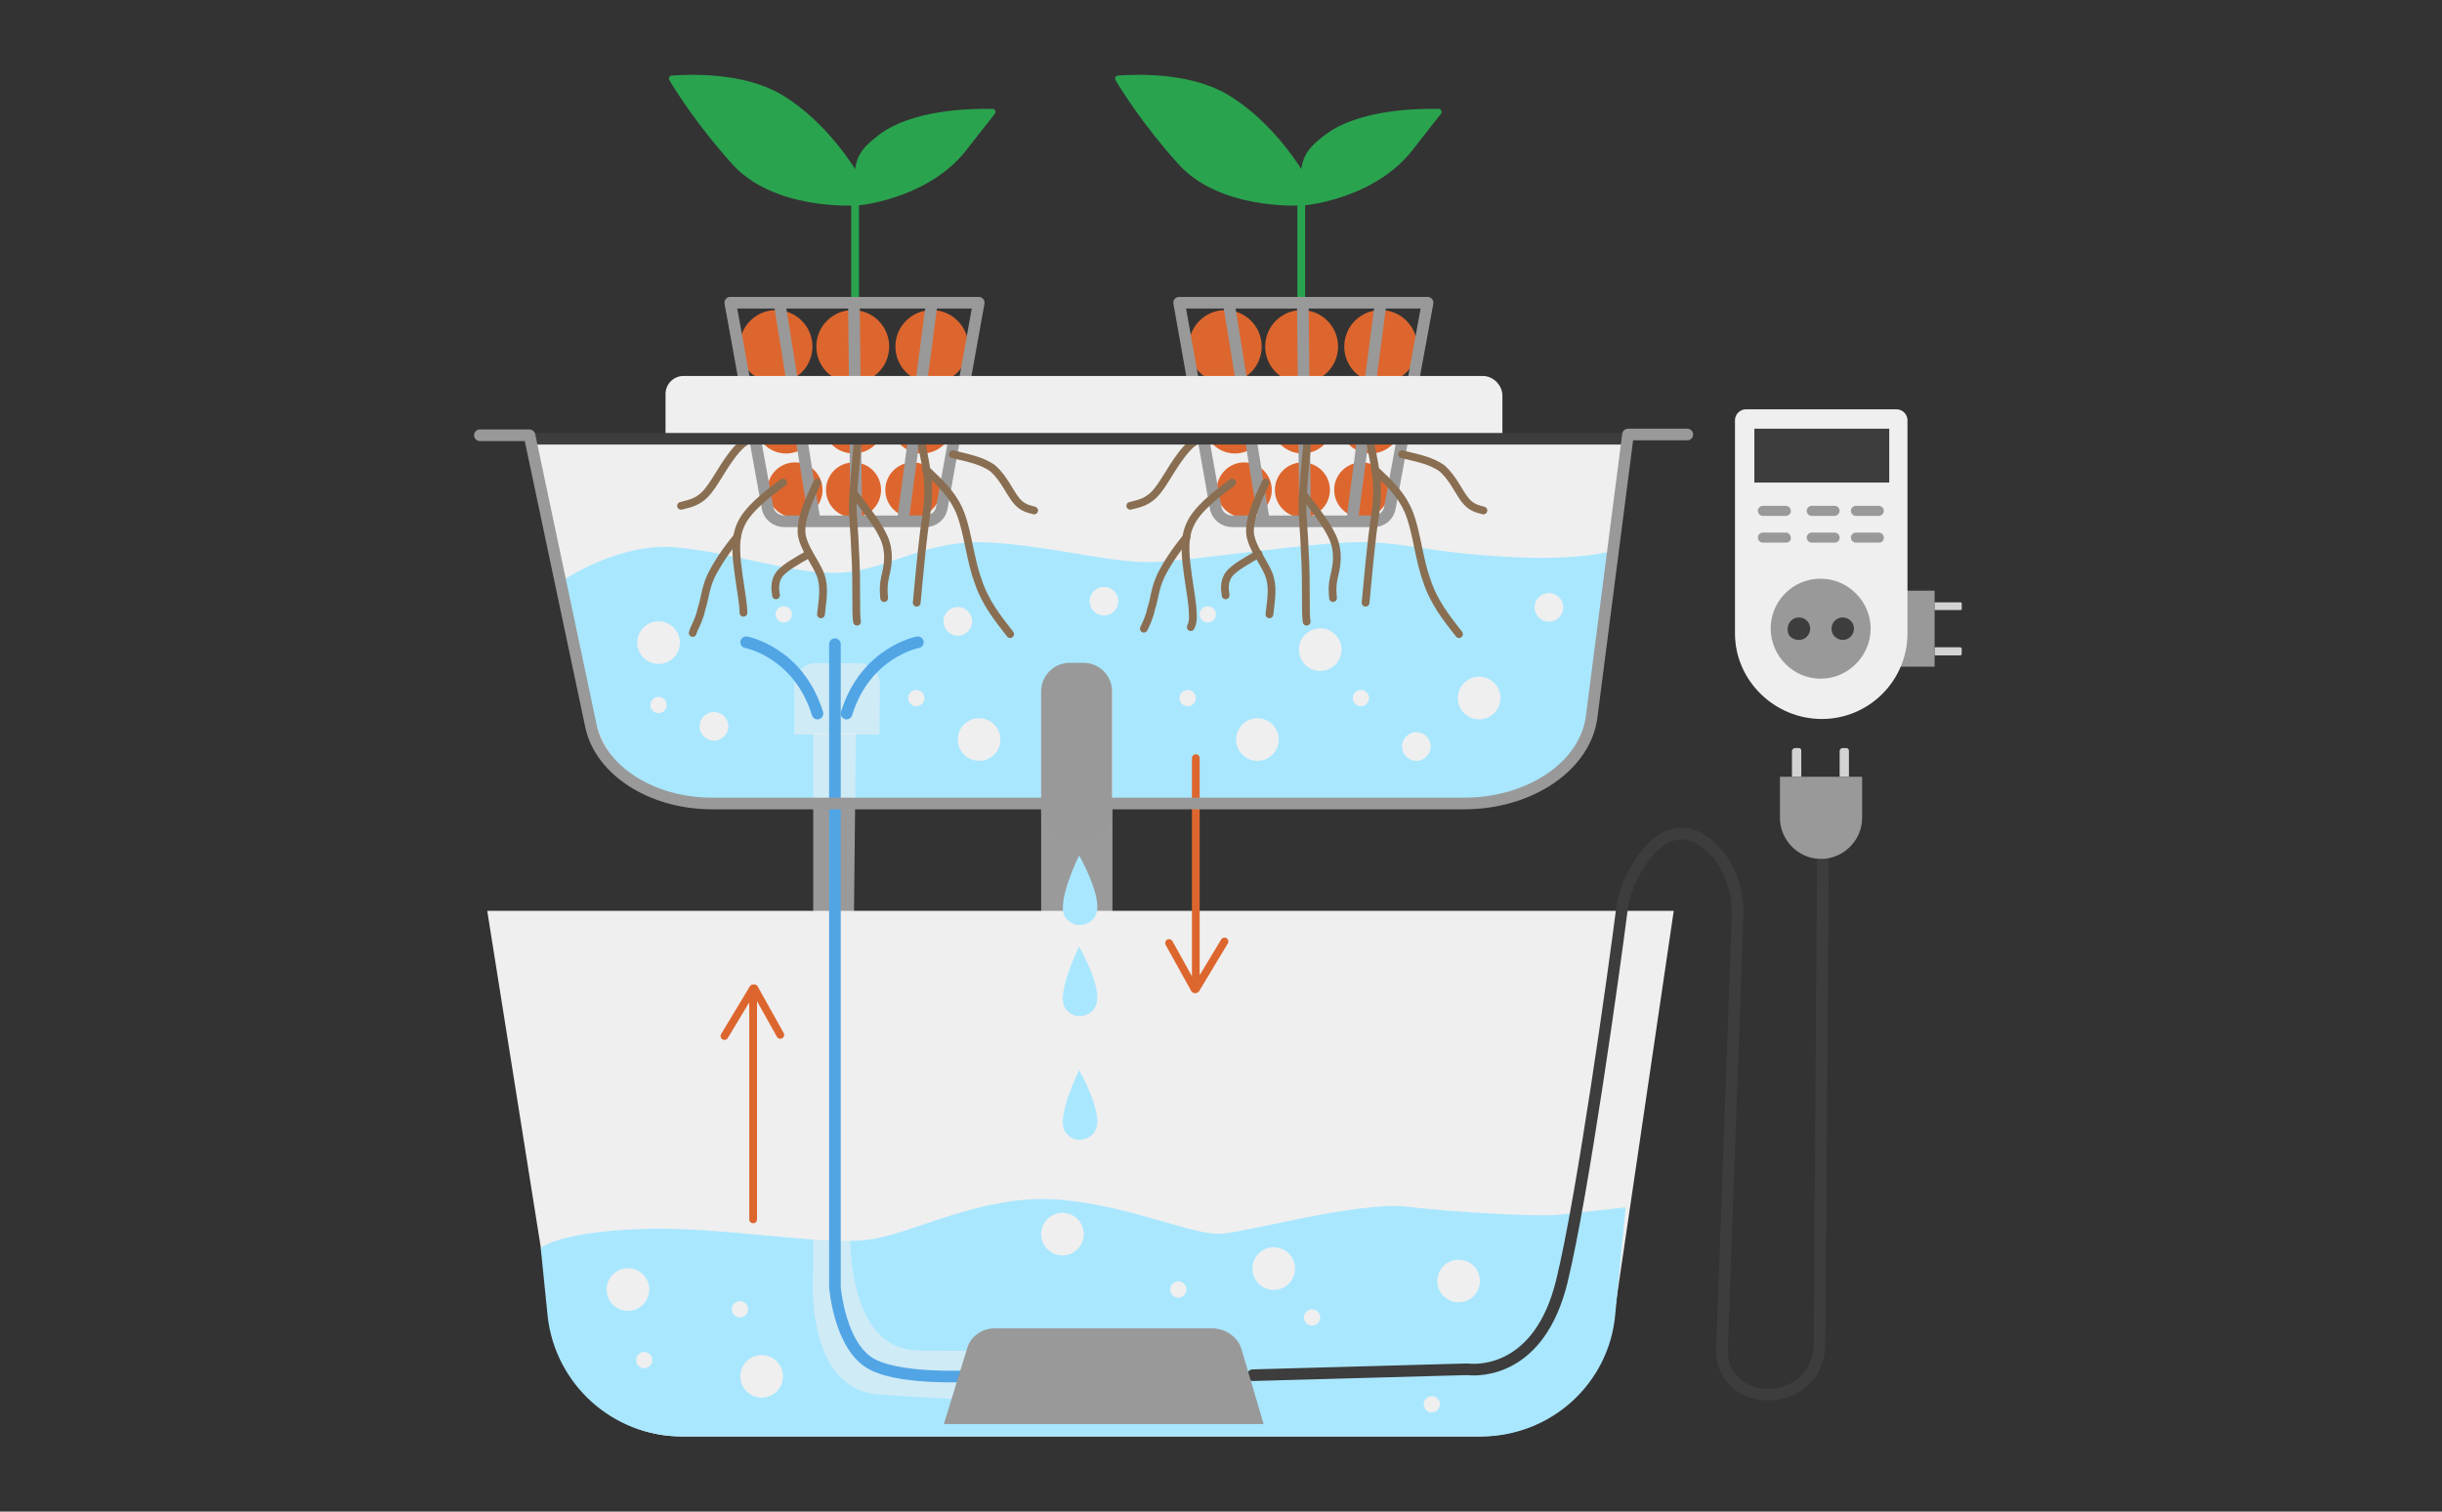 <?xml version="1.0" encoding="utf-8"?>
<!-- Generator: Adobe Illustrator 24.1.1, SVG Export Plug-In . SVG Version: 6.00 Build 0)  -->
<svg version="1.1" id="Слой_1" xmlns="http://www.w3.org/2000/svg" xmlns:xlink="http://www.w3.org/1999/xlink" width="630" height="390"
	 viewBox="0 0 630 390" style="enable-background:new 0 0 630 390;" xml:space="preserve">
<rect x="0" y="0" width="630" height="390" fill="#333333" stroke="none"/>
<style type="text/css">
	.st0{fill:#EFEFEF;}
	.st1{fill:none;stroke:#2AA34F;stroke-width:2;stroke-linecap:round;stroke-linejoin:round;stroke-miterlimit:10;}
	.st2{fill:#2AA34F;}
	.st3{fill:#D3D3D3;}
	.st4{fill:#999999;}
	.st5{fill:#3D3D3D;}
	.st6{fill:#A9E7FF;}
	.st7{fill:#DD662E;}
	.st8{fill:none;stroke:#999999;stroke-width:3;stroke-linecap:round;stroke-linejoin:round;stroke-miterlimit:10;}
	.st9{fill:none;stroke:#896E52;stroke-width:2;stroke-linecap:round;stroke-linejoin:round;stroke-miterlimit:10;}
	.st10{opacity:0.55;fill:#EFEFEF;enable-background:new    ;}
	.st11{fill:none;stroke:#DD662E;stroke-width:2;stroke-linecap:round;stroke-linejoin:round;stroke-miterlimit:10;}
	.st12{fill:none;stroke:#3D3D3D;stroke-width:3;stroke-linecap:round;stroke-linejoin:round;stroke-miterlimit:10;}
	.st13{fill:none;stroke:#51A5E5;stroke-width:3;stroke-linecap:round;stroke-linejoin:round;stroke-miterlimit:10;}
</style>
<g>
	<path class="st0" d="M416.5,338.8c-1.6,18-16.8,31.8-34.9,31.8H175.9c-16.5,0-30.6-12-33.1-28.1l-17.1-107.5h306.1L416.5,338.8z"/>
	<path class="st0" d="M123.8,112.3h12.8l15.9,75.2c2.5,11.3,15.6,19.8,31.2,19.8h194c17.1,0,31.2-9.7,32.9-22.2l9.4-73h15.3"/>
	<line class="st1" x1="220.6" y1="45" x2="220.6" y2="82.7"/>
	<path class="st2" d="M220.3,53c0,0.3,18.6-1.3,28.7-13.9c4.6-5.8,6.7-8.6,7.7-9.8c0.3-0.4,0-1.2-0.5-1.2
		c-4.9-0.1-21.4-0.1-30.2,7.3C220,40,220.3,42.9,220.3,53z"/>
	<path class="st2" d="M220.3,53c0,0-20.9,1.3-31.6-10.9c-8.8-9.8-14.2-18.4-16-21.4c-0.3-0.5,0-1.2,0.6-1.2c4.3-0.3,18.3-1,28.3,4.9
		c12,7.1,19.5,20,19.5,20L220.3,53z"/>
	<line class="st1" x1="335.7" y1="45" x2="335.7" y2="82.7"/>
	<path class="st2" d="M335.4,53c0,0.3,18.6-1.3,28.7-13.9c4.6-5.8,6.7-8.6,7.7-9.8c0.3-0.4,0-1.2-0.5-1.2
		c-4.9-0.1-21.4-0.1-30.2,7.3C335.1,40,335.4,42.9,335.4,53z"/>
	<path class="st2" d="M335.4,53c0,0-20.9,1.3-31.6-10.9c-8.8-9.8-14.2-18.4-16-21.4c-0.3-0.5,0-1.2,0.6-1.2c4.3-0.3,18.3-1,28.3,4.9
		c12,7.1,19.5,20,19.5,20L335.4,53z"/>
	<path class="st3" d="M499.1,167h6.6c0.2,0,0.4,0.2,0.4,0.4v1.3c0,0.2-0.2,0.4-0.4,0.4h-6.6V167z"/>
	<path class="st4" d="M499.1,152.4V172h-9.8c-5.3,0-9.8-4.5-9.8-9.8l0,0c0-5.3,4.5-9.8,9.8-9.8C489.4,152.4,499.1,152.4,499.1,152.4
		z"/>
	<path class="st3" d="M499.1,155.4h6.7c0.2,0,0.3,0.1,0.3,0.3v1.4c0,0.2-0.1,0.3-0.3,0.3h-6.7V155.4z"/>
	<path class="st0" d="M450.4,105.6h38.9c1.5,0,2.8,1.3,2.8,2.8v55c0,12.2-9.9,22.1-22.1,22.1l0,0c-12.2,0-22.4-9.9-22.4-22.1v-55
		C447.6,106.9,448.9,105.6,450.4,105.6z"/>
	<path class="st4" d="M469.7,175.1c7.1,0,12.9-5.9,12.9-12.9c0-7.1-5.9-12.9-12.9-12.9c-7.3,0-12.9,5.9-12.9,12.9
		C456.9,169.4,462.7,175.1,469.7,175.1L469.7,175.1z"/>
	<path class="st5" d="M475.4,165.1c1.7,0,2.9-1.4,2.9-2.9c0-1.7-1.4-2.9-2.9-2.9c-1.7,0-2.9,1.4-2.9,2.9
		C472.5,163.9,473.9,165.1,475.4,165.1L475.4,165.1z"/>
	<path class="st5" d="M464.1,165.1c1.7,0,2.9-1.4,2.9-2.9c0-1.7-1.4-2.9-2.9-2.9c-1.7,0-2.9,1.4-2.9,2.9
		C461,163.9,462.3,165.1,464.1,165.1L464.1,165.1z"/>
	<rect x="452.6" y="110.6" class="st5" width="34.8" height="13.9"/>
	<path class="st4" d="M460.7,133.1h-5.9c-0.7,0-1.3-0.6-1.3-1.3l0,0c0-0.7,0.6-1.3,1.3-1.3h5.9c0.7,0,1.3,0.6,1.3,1.3l0,0
		C462.1,132.4,461.5,133.1,460.7,133.1z"/>
	<path class="st4" d="M473.3,133.1h-5.9c-0.7,0-1.3-0.6-1.3-1.3l0,0c0-0.7,0.6-1.3,1.3-1.3h5.9c0.7,0,1.3,0.6,1.3,1.3l0,0
		C474.6,132.4,474,133.1,473.3,133.1z"/>
	<path class="st4" d="M484.7,133.1h-5.9c-0.7,0-1.3-0.6-1.3-1.3l0,0c0-0.7,0.6-1.3,1.3-1.3h5.9c0.7,0,1.3,0.6,1.3,1.3l0,0
		C486,132.4,485.5,133.1,484.7,133.1z"/>
	<path class="st4" d="M460.7,140h-5.9c-0.7,0-1.3-0.6-1.3-1.3l0,0c0-0.7,0.6-1.3,1.3-1.3h5.9c0.7,0,1.3,0.6,1.3,1.3l0,0
		C462.1,139.5,461.5,140,460.7,140z"/>
	<path class="st4" d="M473.3,140h-5.9c-0.7,0-1.3-0.6-1.3-1.3l0,0c0-0.7,0.6-1.3,1.3-1.3h5.9c0.7,0,1.3,0.6,1.3,1.3l0,0
		C474.6,139.5,474,140,473.3,140z"/>
	<path class="st4" d="M484.7,140h-5.9c-0.7,0-1.3-0.6-1.3-1.3l0,0c0-0.7,0.6-1.3,1.3-1.3h5.9c0.7,0,1.3,0.6,1.3,1.3l0,0
		C486,139.5,485.5,140,484.7,140z"/>
	<path class="st6" d="M144.8,150c0,0,14.7-10.1,29.4-8.8c14.8,1.3,28.8,6.6,41.2,6.6s21.9-8.2,38-7.9c16.2,0.5,33.1,5.5,44,5.1
		c10.9-0.3,43.4-5.6,55.6-5.1c12.2,0.5,15,2.5,34.8,3.7c19.8,1.3,28.7-1.6,28.7-1.6l-5.2,40c-1.8,14.3-14.1,25.1-28.7,25.1H181.3
		c-13.4,0-25-9.2-28.1-22.2L144.8,150z"/>
	<circle class="st7" cx="200.2" cy="89.4" r="9.4"/>
	<circle class="st7" cx="220" cy="89.4" r="9.4"/>
	<circle class="st7" cx="240.4" cy="89.4" r="9.4"/>
	<circle class="st7" cx="202.8" cy="109" r="8"/>
	<circle class="st7" cx="220.2" cy="109" r="8"/>
	<circle class="st7" cx="237.9" cy="109" r="8"/>
	<circle class="st7" cx="205.1" cy="126.4" r="7.1"/>
	<circle class="st7" cx="220.2" cy="126.4" r="7.1"/>
	<circle class="st7" cx="235.5" cy="126.4" r="7.1"/>
	<g>
		<path class="st8" d="M188.4,78.1h64.1l-9.5,52.8c-0.3,2.1-2.1,3.6-4.3,3.6h-36.4c-2.1,0-4-1.5-4.3-3.6L188.4,78.1z"/>
		<line class="st8" x1="201.2" y1="78.7" x2="210.1" y2="133.9"/>
		<line class="st8" x1="220.3" y1="78.1" x2="220.9" y2="134.6"/>
		<line class="st8" x1="240.4" y1="78.1" x2="233" y2="133.9"/>
		<line class="st8" x1="194.6" y1="106.4" x2="245.8" y2="106.4"/>
	</g>
	<path class="st9" d="M202,124.5c-4.5,3.3-9.2,7-10.9,10.9c-1.9,4.1-1,9.2-0.5,13.2c0.6,4.1,1.2,7.4,1.2,9.5"/>
	<path class="st9" d="M210.8,124.5c-2.1,4.6-4.3,9.2-4,13.2c0.5,3.7,3.4,7,4.8,10.4c1.3,3.3,0.6,6.7,0.2,10.4"/>
	<path class="st9" d="M235.3,103.4c1.6,7.4,3.4,14.7,4,19.8c0.5,5.5-0.2,8.6-0.9,13.7c-0.6,4.9-1.3,11.9-1.9,18.6"/>
	<path class="st9" d="M206.6,109c-5.5,1.3-11,2.4-15.2,5.6c-3.7,3.4-6.2,8.9-8.6,11.9c-2.4,3.1-4.8,3.4-7.1,4"/>
	<path class="st9" d="M245.8,117.2c3.7,0.9,7.6,1.6,10.4,3.7c2.7,2.4,4.3,6.1,5.8,8c1.6,2.1,3.3,2.4,4.8,2.8"/>
	<path class="st9" d="M221.2,114.8c-0.5,5.5-1,10.7-1.2,15.2c0,4.3,0.5,7.7,0.6,12c0.3,4.3,0.3,9.5,0.3,12.8s0,4.3,0.2,5.6"/>
	<path class="st9" d="M238.9,121.2c3.4,3.1,7,6.4,8.9,11.3c1.9,4.9,2.5,11.9,4.5,17.3c1.8,5.6,5.1,9.7,8.3,13.8"/>
	<path class="st9" d="M208.7,142.9c-3.1,1.8-6.1,3.4-7.6,5.2c-1.3,1.8-1.2,3.6-0.9,5.5"/>
	<path class="st9" d="M190.1,138.6c-2.8,3.4-5.2,7-6.7,10.1c-1.5,3.3-1.6,6.1-2.4,8.3c-0.5,2.5-1.5,4.3-1.9,5.2
		c-0.4,1-0.4,1.1-0.4,1.1"/>
	<path class="st9" d="M220.3,127.3c3.4,4.5,7,8.9,8.2,12.6c1.2,3.7,0.3,7-0.2,9.2c-0.5,2.5-0.3,3.7-0.2,5.2"/>
	<path class="st6" d="M139.5,322c0,0,4.3-4.1,25.6-4.9c21.3-0.9,48.7,4.8,60.4,2.5c11.7-2.1,28.7-11.6,47.6-10.1
		c18.7,1.5,34.8,9.4,42.1,8.8s35.2-8.3,47.6-7c12.2,1.5,34.9,2.7,39.5,2.1c4.6-0.5,17.1-1.9,17.1-1.9l-2.7,27.7
		c-1.6,17.8-16.6,31.4-34.6,31.4H175.9c-17.8,0-32.6-13.4-34.6-30.9L139.5,322z"/>
	<circle class="st7" cx="316.1" cy="89.4" r="9.4"/>
	<circle class="st7" cx="335.8" cy="89.4" r="9.4"/>
	<circle class="st7" cx="356.2" cy="89.4" r="9.4"/>
	<circle class="st7" cx="318.6" cy="109" r="8"/>
	<circle class="st7" cx="336" cy="109" r="8"/>
	<circle class="st7" cx="353.6" cy="109" r="8"/>
	<circle class="st7" cx="321" cy="126.4" r="7.1"/>
	<circle class="st7" cx="336" cy="126.4" r="7.1"/>
	<circle class="st7" cx="351.3" cy="126.4" r="7.1"/>
	<g>
		<path class="st8" d="M304.2,78.1h64.1l-9.7,52.8c-0.3,2.1-2.1,3.6-4.3,3.6h-36.4c-2.1,0-4-1.5-4.3-3.6L304.2,78.1z"/>
		<line class="st8" x1="317.1" y1="78.7" x2="326" y2="133.9"/>
		<line class="st8" x1="336.1" y1="78.1" x2="336.7" y2="134.6"/>
		<line class="st8" x1="356.2" y1="78.1" x2="348.9" y2="133.9"/>
		<line class="st8" x1="310.5" y1="106.4" x2="361.7" y2="106.4"/>
	</g>
	<path class="st9" d="M317.9,124.5c-4.5,3.3-9.2,7-10.9,10.9c-1.9,4.1-1,9.2-0.5,13.2c0.6,4.1,1.2,7.4,1.2,9.5
		c0.2,2.1-0.2,3.1-0.5,3.7"/>
	<path class="st9" d="M326.5,124.5c-2.1,4.6-4.3,9.2-4,13.2c0.5,3.7,3.4,7,4.8,10.4c1.3,3.3,0.6,6.7,0.2,10.4"/>
	<path class="st9" d="M351.1,103.4c1.6,7.4,3.4,14.7,4,19.8c0.5,5.5-0.2,8.6-0.9,13.7c-0.6,4.9-1.3,11.9-1.9,18.6"/>
	<path class="st9" d="M322.5,109c-5.5,1.3-11,2.4-15.2,5.6c-3.7,3.4-6.2,8.9-8.6,11.9c-2.4,3.1-4.8,3.4-7.1,4"/>
	<path class="st9" d="M361.7,117.2c3.7,0.9,7.6,1.6,10.4,3.7c2.7,2.4,4.3,6.1,5.8,8c1.6,2.1,3.3,2.4,4.8,2.8"/>
	<path class="st9" d="M337.2,114.8c-0.5,5.5-1,10.7-1.2,15.2c0,4.3,0.5,7.7,0.6,12c0.3,4.3,0.3,9.5,0.3,12.8s0,4.3,0.2,5.6"/>
	<path class="st9" d="M354.7,121.2c3.4,3.1,7,6.4,8.9,11.3c1.9,4.9,2.5,11.9,4.5,17.3c1.8,5.6,5.1,9.7,8.3,13.8"/>
	<path class="st9" d="M324.7,142.9c-3.1,1.8-6.1,3.4-7.6,5.2c-1.3,1.8-1.2,3.6-0.9,5.5"/>
	<path class="st9" d="M306.1,138.6c-2.8,3.4-5.2,7-6.7,10.1c-1.5,3.3-1.6,6.1-2.4,8.3c-0.5,2.5-1.5,4.3-1.9,5.2"/>
	<path class="st9" d="M336.1,127.3c3.4,4.5,7,8.9,8.2,12.6c1.2,3.7,0.3,7-0.2,9.2c-0.5,2.5-0.3,3.7-0.2,5.2"/>
	<path class="st10" d="M226.9,189.5h-22v-12.8c0-3.1,2.5-5.6,5.6-5.6h10.9c3.1,0,5.6,2.5,5.6,5.6L226.9,189.5L226.9,189.5z"/>
	<path class="st10" d="M281.5,252.8h-7.4c-3,0-5.5-2.5-5.5-5.5v-68.8c0-3,2.5-5.5,5.5-5.5h7.4c3,0,5.5,2.5,5.5,5.5v68.8
		C287.1,250.3,284.7,252.8,281.5,252.8z"/>
	<path class="st11" d="M194.3,314.6c0-3.1,0-59.6,0-59.6l-7.4,12.3"/>
	<path class="st6" d="M278.4,276.1c0,0-6.1,12.3-3.6,15.9s7,1.9,7.9-0.6C284.7,287.1,278.4,276.1,278.4,276.1z"/>
	<path class="st12" d="M323.2,354.8l54.3-1.5c0.5,0,1,0,1.3,0c3,0.3,18.4,0.5,24.1-22.6c5.5-22.4,13.7-81.8,15.5-95.9
		c0.3-2.5,1-4.8,1.9-7c2.1-4.6,6.2-11.6,12-12.6c2.5-0.5,4.9,0.3,7.1,1.8c5.6,3.6,8.9,11,8.9,18.7l-4,110.9
		c-1.8,17.6,25.1,17.6,25.1,0l0.9-126.4"/>
	<circle class="st0" cx="169.9" cy="165.8" r="5.5"/>
	<ellipse class="st0" cx="252.6" cy="190.8" rx="5.5" ry="5.5"/>
	<circle class="st0" cx="340.6" cy="167.6" r="5.5"/>
	<circle class="st0" cx="381.6" cy="180.1" r="5.5"/>
	<circle class="st0" cx="376.3" cy="330.5" r="5.5"/>
	<circle class="st0" cx="328.6" cy="327.3" r="5.5"/>
	<circle class="st0" cx="196.5" cy="355.1" r="5.5"/>
	<circle class="st0" cx="274.1" cy="318.4" r="5.5"/>
	<circle class="st0" cx="162" cy="332.7" r="5.5"/>
	<circle class="st0" cx="324.4" cy="190.8" r="5.5"/>
	<circle class="st0" cx="247.1" cy="160.3" r="3.7"/>
	<circle class="st0" cx="184.2" cy="187.4" r="3.7"/>
	<circle class="st0" cx="284.8" cy="155.1" r="3.7"/>
	<circle class="st0" cx="365.4" cy="192.6" r="3.7"/>
	<circle class="st0" cx="399.6" cy="156.7" r="3.7"/>
	<circle class="st0" cx="311.6" cy="158.5" r="2.1"/>
	<circle class="st0" cx="306.4" cy="180.1" r="2.1"/>
	<circle class="st0" cx="351.1" cy="180.1" r="2.1"/>
	<circle class="st0" cx="338.5" cy="339.9" r="2.1"/>
	<circle class="st0" cx="369.4" cy="362.3" r="2.1"/>
	<circle class="st0" cx="304" cy="332.7" r="2.1"/>
	<circle class="st0" cx="166.2" cy="350.9" r="2.1"/>
	<circle class="st0" cx="190.9" cy="337.8" r="2.1"/>
	<circle class="st0" cx="202.2" cy="158.5" r="2.1"/>
	<circle class="st0" cx="236.4" cy="180.1" r="2.1"/>
	<circle class="st0" cx="169.9" cy="181.9" r="2.1"/>
	<path class="st0" d="M387.7,114.1h-216v-12.5c0-2.5,2.1-4.6,4.6-4.6h206.2c2.8,0,5.1,2.4,5.1,5.1V114.1L387.7,114.1z"/>
	<line class="st12" x1="137.2" y1="113.2" x2="418.2" y2="113.2"/>
	<path class="st10" d="M255,361.3c0,0-6.1,0-28.1-1.5c-19.8-1.3-17.1-31.8-17.1-31.8V189.2h11l-1.3,124.4c-0.2,1-2.5,34.2,17.1,34.8
		c9.8,0.3,18.4,0,18.4,0V361.3z"/>
	<path class="st13" d="M253.3,354.9c0,0-19.6,1.5-28.1-2.8c-8.6-4.3-9.8-20.1-9.8-20.1V166.2"/>
	<path class="st13" d="M192.5,165.7c0,0,13.5,2.5,18.4,18.4"/>
	<path class="st13" d="M236.8,165.7c0,0-13.5,2.5-18.4,18.4"/>
	<path class="st4" d="M326,367.4h-82.5l6.1-19.8c0.9-2.8,3.7-4.9,7.1-4.9h55.9c3.4,0,6.6,2.1,7.6,5.1L326,367.4z"/>
	<line class="st11" x1="194.6" y1="255" x2="201.3" y2="267"/>
	<path class="st11" d="M308.5,195.6c0,3.1,0,59.6,0,59.6l7.4-12.3"/>
	<line class="st11" x1="308.2" y1="255.2" x2="301.6" y2="243.3"/>
	<path class="st8" d="M123.8,112.3h12.8l15.9,75.2c2.5,11.3,15.6,19.8,31.2,19.8h194c17.1,0,31.2-9.7,32.9-22.2l9.4-73h15.3"/>
	<path class="st6" d="M278.4,244.2c0,0-6.1,12.3-3.6,15.9s7,1.9,7.9-0.6C284.7,255.2,278.4,244.2,278.4,244.2z"/>
	<path class="st6" d="M278.4,220.7c0,0-6.1,12.3-3.6,15.9c2.5,3.6,7,1.9,7.9-0.6C284.7,231.7,278.4,220.7,278.4,220.7z"/>
	<path class="st4" d="M279.4,216.5H276c-4.1,0-7.4-3.3-7.4-7.4v-30.7c0-4.1,3.3-7.4,7.4-7.4h3.5c4.1,0,7.4,3.3,7.4,7.4v30.7
		C287,213.2,283.7,216.5,279.4,216.5z"/>
	<path class="st3" d="M463.1,193h1c0.4,0,0.6,0.3,0.6,0.6v6.8h-2.4v-6.8C462.5,193.2,462.8,193,463.1,193z"/>
	<path class="st3" d="M475.4,193h0.9c0.4,0,0.7,0.3,0.7,0.7v6.7h-2.4v-6.7C474.6,193.3,475,193,475.4,193z"/>
	<path class="st4" d="M480.5,200.4h-21.3V211c0,5.7,4.7,10.6,10.6,10.6l0,0c5.7,0,10.6-4.7,10.6-10.6v-10.6H480.5z"/>
</g>
</svg>
